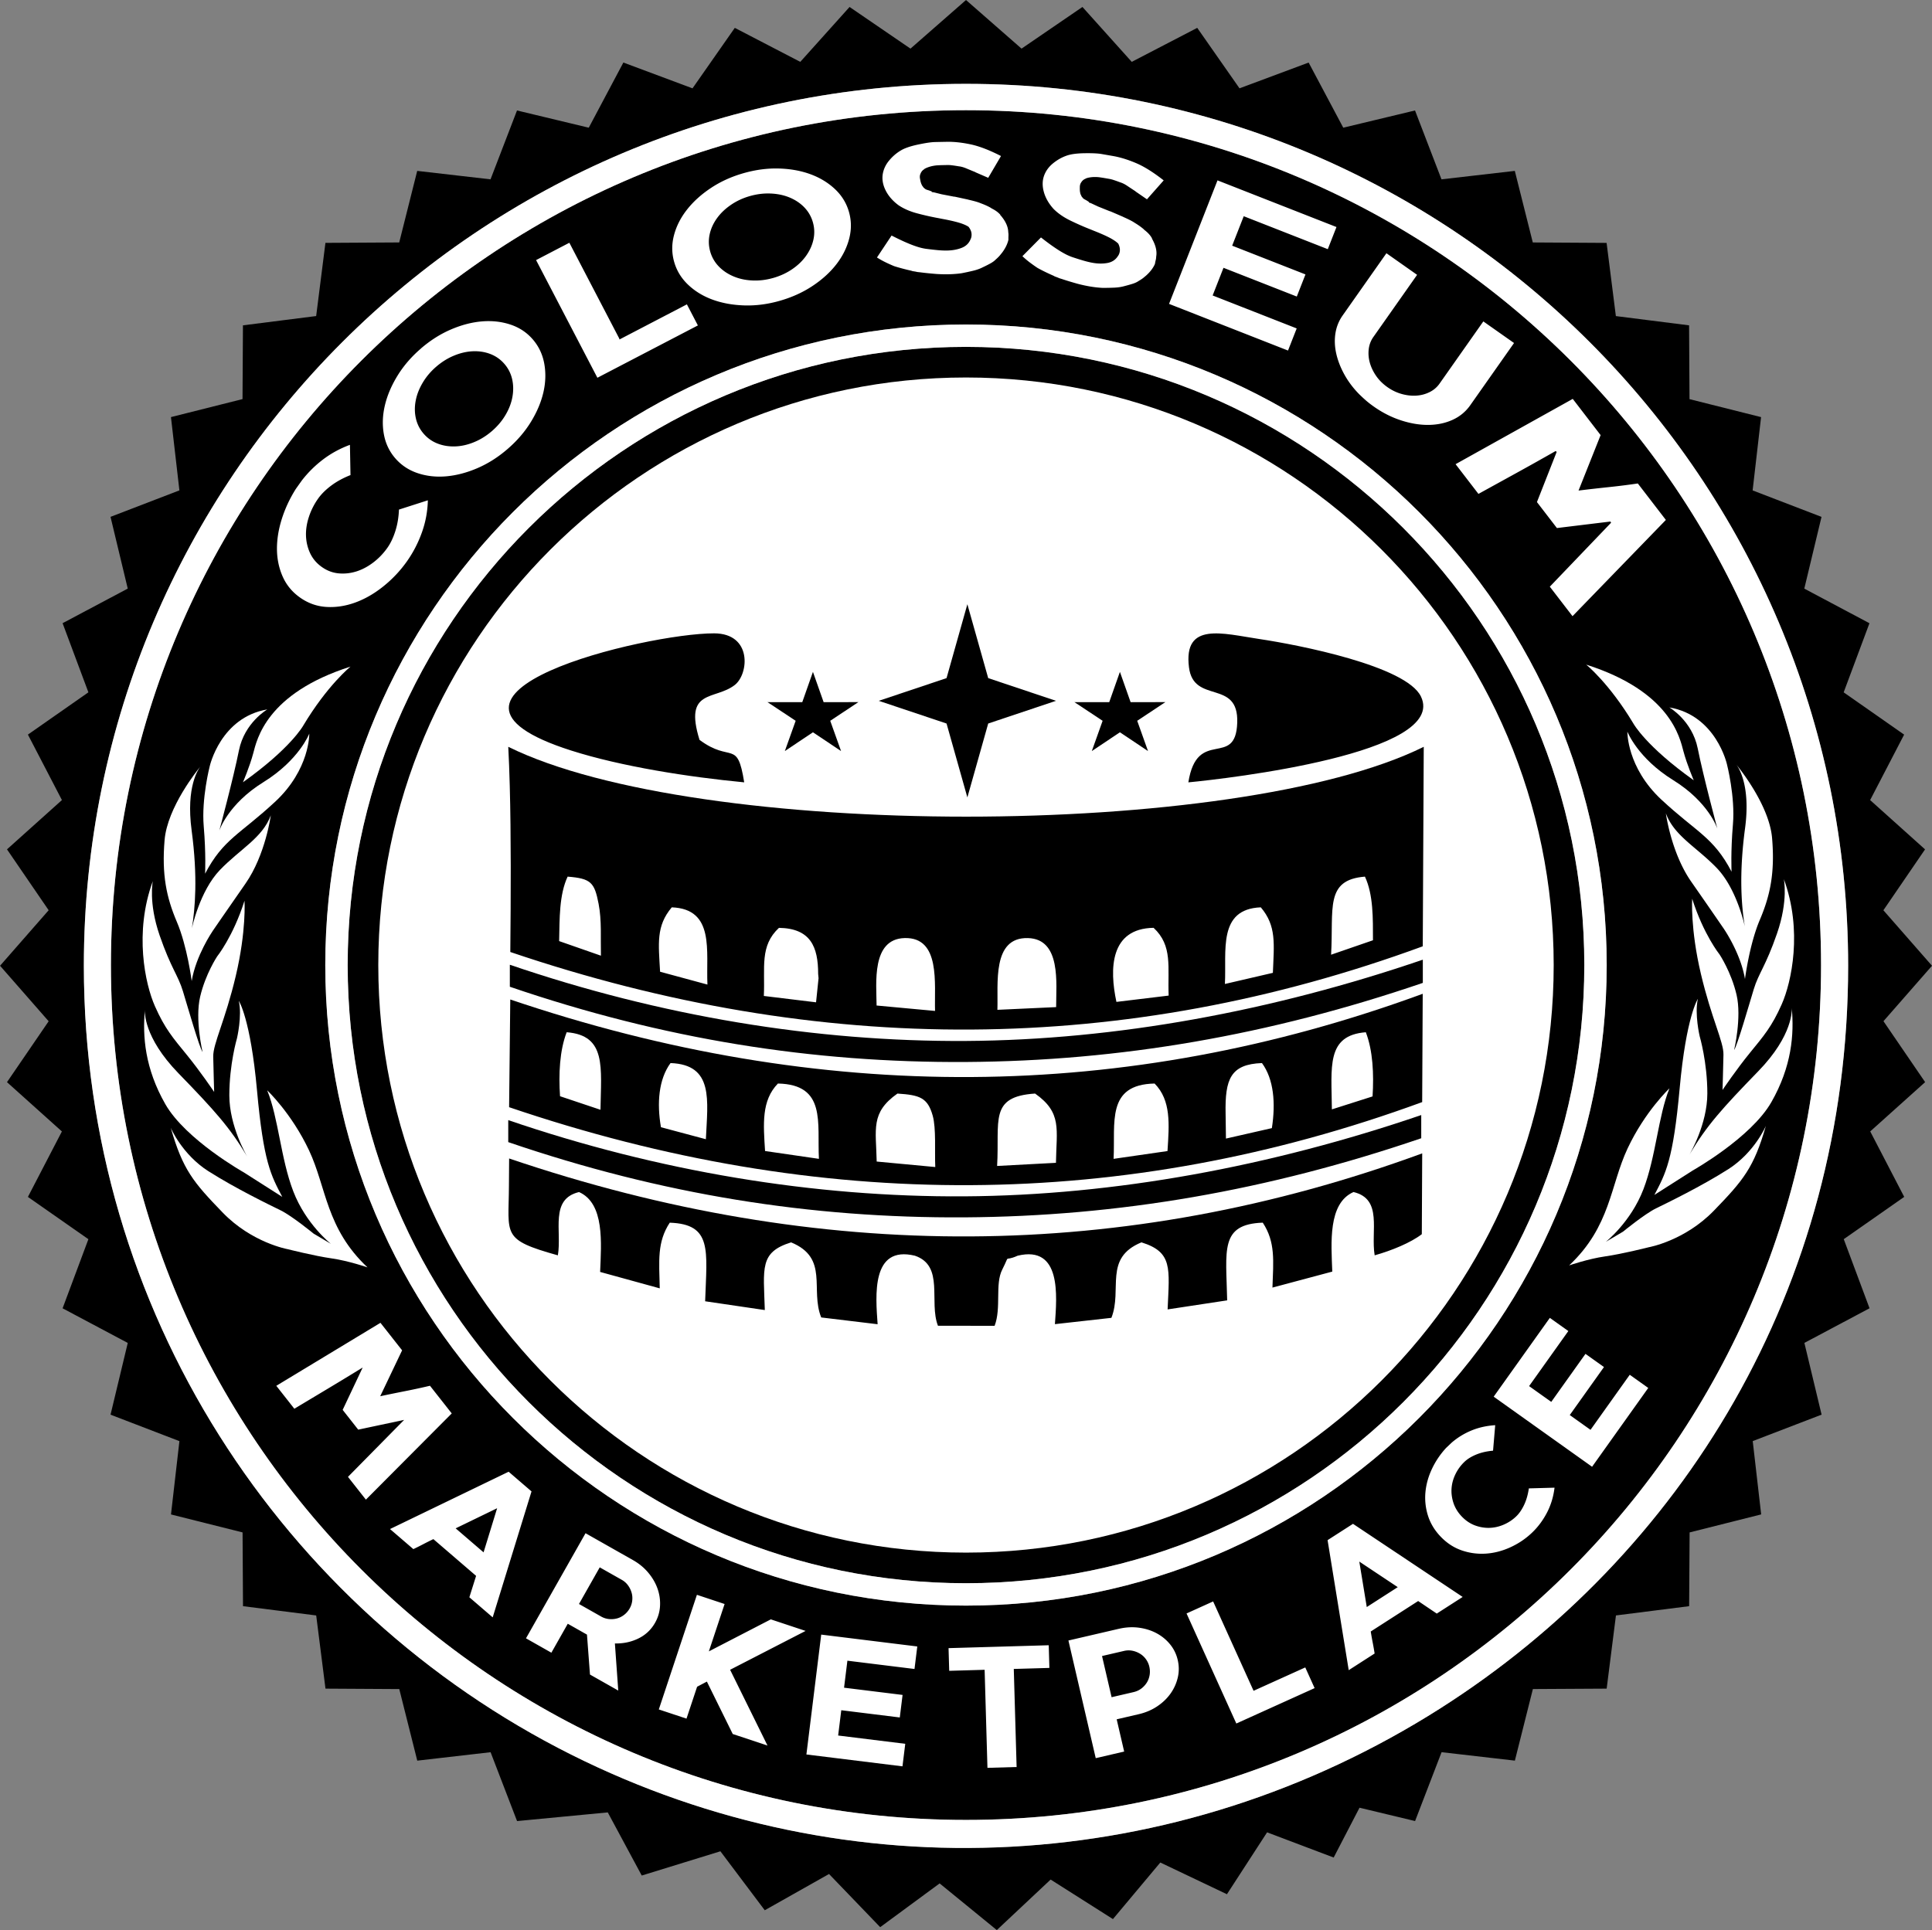 <svg xmlns="http://www.w3.org/2000/svg" xml:space="preserve" width="384.284" height="4in" style="shape-rendering:geometricPrecision;text-rendering:geometricPrecision;image-rendering:optimizeQuality;fill-rule:evenodd;clip-rule:evenodd" viewBox="0 0 1167.41 1166.55"><rect x="0" y="0" width="1167.41" height="1166.55" fill="#808080" stroke="none"/><defs><style>.fil4{fill:#000}.fil0{fill:#fff}.fil1,.fil2{fill:#000;fill-rule:nonzero}.fil2{fill:#fff}</style></defs><g id="Layer_x0020_1"><g id="_2867139656656"><circle cx="583.7" cy="583.27" r="364.92" class="fil0"/><path d="M583.7 209.65c103.17 0 196.58 41.82 264.19 109.43S957.32 480.1 957.32 583.27 915.5 779.85 847.89 847.46 686.87 956.89 583.7 956.89s-196.58-41.82-264.19-109.43-109.43-161.02-109.43-264.19 41.82-196.58 109.43-264.19S480.53 209.65 583.7 209.65m251.11 122.51C770.55 267.9 681.77 228.15 583.7 228.15c-98.06 0-186.84 39.75-251.11 104.01-64.26 64.26-104.01 153.04-104.01 251.11 0 98.06 39.75 186.84 104.01 251.11 64.26 64.26 153.04 104.01 251.11 104.01 98.06 0 186.84-39.75 251.11-104.01 64.26-64.26 104.01-153.04 104.01-251.11 0-98.06-39.75-186.84-104.01-251.11" class="fil1"/><path d="M583.7 66.6c142.67 0 271.83 57.83 365.34 151.33 93.5 93.5 151.33 222.67 151.33 365.34s-57.83 271.84-151.33 365.34-222.67 151.34-365.34 151.34-271.84-57.83-365.34-151.34c-93.5-93.5-151.33-222.67-151.33-365.34s57.83-271.84 151.33-365.34S441.03 66.6 583.7 66.6m273.76 242.91C787.4 239.45 690.62 196.12 583.7 196.12c-106.91 0-203.7 43.33-273.76 113.39-70.06 70.05-113.39 166.84-113.39 273.76 0 106.91 43.33 203.7 113.39 273.76S476.78 970.42 583.7 970.42c106.91 0 203.7-43.33 273.76-113.39s113.39-166.84 113.39-273.76c0-106.91-43.33-203.7-113.39-273.76" class="fil1"/><path d="M212.23 287.43c-4.47 1.73-8.37 3.84-11.7 6.31-3.33 2.48-5.98 5.08-7.92 7.82a40.7 40.7 0 0 0-5.5 10.83c-1.28 3.87-1.89 7.63-1.78 11.29s.92 7.13 2.42 10.4c1.52 3.28 3.81 6 6.91 8.21 3.09 2.2 6.41 3.47 9.97 3.81 3.55.33 7.07-.05 10.57-1.14 3.49-1.1 6.83-2.88 10.04-5.31s6-5.33 8.39-8.68c1.95-2.73 3.56-6.1 4.84-10.11 1.28-4 2.01-8.4 2.18-13.19l18.33-5.89c-.11 6.97-1.32 13.68-3.63 20.14s-5.39 12.38-9.22 17.76a74.7 74.7 0 0 1-14.38 15.18c-5.5 4.39-11.2 7.64-17.08 9.76-5.89 2.12-11.75 3-17.58 2.63s-11.21-2.3-16.14-5.81q-7.11-5.055-10.53-12.78c-2.28-5.15-3.45-10.7-3.5-16.64-.05-5.95.93-12.1 2.93-18.45q3-9.525 8.55-18.33l3.58-5.03c3.77-4.89 8.14-9.22 13.12-12.98 4.99-3.76 10.57-6.76 16.77-8.99l.35 19.19zm41.68-77.01c5.81-5.03 11.96-8.93 18.43-11.7 6.47-2.78 12.78-4.41 18.93-4.91s11.94.16 17.37 1.97q8.145 2.715 13.62 9.06c3.65 4.22 5.99 9.17 7.03 14.83 1.03 5.67.86 11.5-.52 17.52-1.39 6.01-3.92 12.02-7.6 18.02s-8.43 11.52-14.25 16.54c-5.73 4.95-11.83 8.82-18.3 11.6s-12.8 4.43-18.99 4.97c-6.19.53-12.01-.12-17.47-1.96-5.45-1.84-10.01-4.88-13.66-9.1q-5.475-6.33-6.99-14.79c-1.01-5.63-.8-11.48.62-17.52 1.42-6.05 3.98-12.07 7.66-18.07s8.39-11.48 14.12-16.43zm42.98 49.85c3.36-2.9 6.1-6.14 8.19-9.69 2.11-3.56 3.47-7.15 4.12-10.79s.61-7.16-.17-10.54c-.77-3.38-2.3-6.39-4.58-9.03s-5.04-4.59-8.27-5.84-6.7-1.79-10.36-1.65c-3.67.15-7.4.99-11.23 2.57-3.81 1.55-7.41 3.79-10.77 6.7-3.28 2.83-5.98 6.04-8.06 9.58-2.11 3.56-3.49 7.14-4.16 10.74-.68 3.61-.65 7.12.13 10.49.77 3.38 2.3 6.39 4.58 9.03s5.04 4.59 8.27 5.84c3.23 1.26 6.71 1.81 10.4 1.69 3.69-.11 7.44-.95 11.27-2.52 3.81-1.55 7.37-3.76 10.65-6.59zm77.74-55.75 40.61-21.16 7.04 13.51-61.49 32.03-37.45-71.89 20.88-10.88 30.41 58.38zm74.38-100.23c7.39-2.12 14.6-3.08 21.64-2.88s13.45 1.36 19.24 3.49 10.77 5.16 14.94 9.08c4.17 3.93 7.02 8.57 8.56 13.94q2.31 8.055.15 16.41c-1.44 5.58-4.05 10.8-7.83 15.68s-8.6 9.26-14.47 13.16c-5.86 3.9-12.49 6.91-19.88 9.03-7.28 2.09-14.44 3.03-21.48 2.83s-13.48-1.36-19.32-3.47q-8.76-3.18-15.03-9.12c-4.18-3.96-7.04-8.63-8.57-13.99-1.54-5.37-1.58-10.82-.13-16.36s4.09-10.75 7.93-15.64c3.83-4.89 8.68-9.28 14.55-13.18 5.86-3.9 12.44-6.89 19.72-8.98zm18.07 63.29c4.26-1.22 8.12-3.01 11.5-5.35 3.41-2.35 6.16-5.03 8.27-8.06 2.12-3.03 3.56-6.24 4.27-9.63.72-3.39.59-6.76-.37-10.12-.96-3.35-2.65-6.28-5.05-8.78-2.41-2.5-5.33-4.44-8.71-5.85-3.39-1.41-7.14-2.21-11.27-2.39-4.11-.19-8.32.33-12.59 1.55-4.16 1.19-7.96 2.97-11.34 5.31-3.41 2.35-6.16 5.01-8.29 8s-3.58 6.19-4.29 9.58c-.72 3.39-.59 6.76.37 10.12a20.7 20.7 0 0 0 5.05 8.77c2.4 2.5 5.33 4.46 8.73 5.9 3.4 1.45 7.15 2.26 11.29 2.45 4.11.19 8.27-.31 12.43-1.51zm137.82-37.76c3.1 3.58 4.69 7.08 4.77 10.49.12.7.16 1.43.13 2.21-.04.78-.05 1.59-.03 2.44-.59 2.65-1.89 5.31-3.89 7.99-.32.39-.76.95-1.35 1.66-.58.71-1.45 1.58-2.62 2.61-.85.87-2.02 1.71-3.52 2.52s-2.95 1.54-4.34 2.18c-1.71.89-3.73 1.61-6.04 2.16-2.32.55-4.61 1.05-6.87 1.48-1.18.18-2.48.32-3.89.43-1.4.11-2.76.18-4.05.2-2.6.05-5.14-.01-7.64-.19-1.52-.12-3.09-.27-4.72-.43s-3.2-.34-4.72-.54l-1.95-.21c-.54-.14-1.17-.27-1.88-.37-.7-.1-1.28-.22-1.71-.37h.16c-4.13-.92-7.67-1.88-10.61-2.82-1.97-.81-3.82-1.66-5.58-2.52-1.75-.87-3.5-1.86-5.26-2.99l9.29-13.96c3.06 1.56 5.72 2.85 7.96 3.85s4.18 1.79 5.81 2.38c1.64.59 3.03 1.02 4.17 1.31q1.71.435 3.18.63c2.61.33 4.94.6 7 .79s3.96.27 5.69.23c3.14-.07 5.97-.59 8.49-1.57s4.25-2.65 5.17-4.97c.21-.39.36-.82.46-1.29s.14-.97.13-1.52c-.02-.78-.19-1.55-.54-2.31-.34-.77-.73-1.42-1.18-1.95-1.54-.98-3.66-1.84-6.39-2.6-2.72-.74-5.82-1.43-9.3-2.06l-2.12-.42c-4.24-.76-8.59-1.74-13.05-2.93s-8.29-2.87-11.47-5.03c-3.52-2.64-6.13-5.65-7.82-9.03-1.69-3.36-2.3-6.68-1.83-9.95.48-3.09 1.77-5.93 3.88-8.49 2.11-2.57 4.51-4.65 7.18-6.24 2.35-1.44 5.85-2.66 10.48-3.65s8.14-1.51 10.52-1.56 4.71-.1 6.98-.14c4.44-.09 9.32.43 14.65 1.56s11.6 3.56 18.83 7.29l-8.15 13.89-8.19-3.55h.16c-2.18-.88-4.07-1.66-5.65-2.32s-3.03-1.06-4.33-1.19c-1.63-.28-2.99-.48-4.07-.61-.98-.14-1.93-.19-2.85-.17q-1.38.03-3 .06c-.76.02-1.68.05-2.76.11s-2.21.22-3.4.48q-1.125.255-2.34.69c-.81.29-1.53.63-2.17 1.03h.16c-1.18.65-1.97 1.63-2.37 2.96v-.12c-.31.86-.34 1.79-.1 2.79.13.77.27 1.45.45 2.03.17.58.38 1.06.6 1.44v.12l1 1.38.49.34c.11.07.17.15.17.23.44.3.85.51 1.23.61.38.11.79.24 1.23.38.55.22 1.04.4 1.47.55.44.15.87.29 1.31.44l-1.3-.09c.65.14 1.09.21 1.3.21l4.73 1.18 7.66 1.47-.17-.11c2.61.56 5.55 1.2 8.81 1.91h-.16c3.48.78 5.99 1.5 7.52 2.17q3.93 1.425 6.72 3.12l-.33-.11q3.93 1.89 5.94 4.41h-.16zm91.5 14.1c2.36 4.11 3.25 7.85 2.66 11.21q-.015 1.065-.3 2.19c-.19.75-.35 1.55-.5 2.39-1.09 2.48-2.88 4.85-5.36 7.09-.38.33-.93.78-1.64 1.37s-1.73 1.27-3.08 2.06c-1 .69-2.31 1.29-3.94 1.79s-3.19.94-4.68 1.31c-1.85.54-3.97.86-6.35.96s-4.72.14-7.03.13c-1.2-.05-2.5-.16-3.9-.32s-2.74-.36-4.02-.58c-2.56-.45-5.05-1-7.46-1.65-1.47-.41-2.98-.85-4.55-1.32q-2.355-.705-4.53-1.44l-1.88-.58c-.51-.24-1.1-.49-1.77-.72-.67-.24-1.21-.47-1.61-.69l.16.03c-3.88-1.7-7.17-3.31-9.87-4.81-1.78-1.17-3.43-2.37-4.99-3.54a55 55 0 0 1-4.59-3.95l11.8-11.92c2.71 2.12 5.06 3.89 7.07 5.3q3.015 2.115 5.25 3.45c1.49.89 2.77 1.58 3.84 2.09q1.605.75 3 1.23c2.49.83 4.73 1.53 6.72 2.11s3.83 1.02 5.54 1.32q4.635.81 8.64.09c2.67-.48 4.68-1.78 6.03-3.89.28-.35.51-.74.7-1.18s.33-.93.42-1.46c.13-.76.11-1.55-.08-2.38-.19-.82-.45-1.53-.78-2.14-1.32-1.25-3.24-2.51-5.77-3.78-2.53-1.25-5.44-2.52-8.73-3.8l-2-.82c-4.01-1.56-8.09-3.36-12.25-5.38-4.15-2.02-7.58-4.41-10.29-7.14-2.95-3.27-4.93-6.72-5.94-10.36-1.02-3.62-.98-7 .11-10.11 1.06-2.94 2.88-5.48 5.44-7.59 2.57-2.11 5.31-3.7 8.24-4.74 2.59-.97 6.25-1.49 10.99-1.57s8.28.08 10.63.49l6.88 1.2c4.37.76 9.06 2.21 14.08 4.34 5.01 2.13 10.7 5.72 17.08 10.76l-10.67 12.07-7.36-5.06.16.03c-1.97-1.29-3.67-2.41-5.1-3.37s-2.77-1.62-4.02-2c-1.55-.58-2.84-1.05-3.88-1.38q-1.395-.48-2.76-.72c-.91-.16-1.89-.33-2.96-.51-.75-.13-1.65-.27-2.73-.42-1.07-.15-2.22-.21-3.43-.18-.77.02-1.58.1-2.43.23s-1.62.33-2.33.6l.16.03c-1.28.41-2.25 1.22-2.9 2.45l.02-.11c-.47.79-.68 1.69-.64 2.72-.03.78-.01 1.47.05 2.07s.17 1.11.31 1.53l-.02.11.72 1.54.42.43c.09.1.13.18.12.26.37.38.74.66 1.09.84s.73.38 1.13.61c.49.32.94.6 1.34.82.4.23.8.45 1.2.68l-1.26-.34c.61.26 1.03.42 1.24.45l4.42 2.07 7.24 2.91-.14-.14c2.45 1.06 5.21 2.24 8.28 3.57l-.16-.03q4.905 2.145 6.96 3.57 3.585 2.16 6 4.35l-.3-.17c2.33 1.74 3.99 3.57 4.98 5.47l-.16-.03zm111.72-6.94-5.56 14.18-50.79-19.92-6.67 17 44.29 17.37-5.56 14.18-44.29-17.37-6.24 15.91 50.79 19.92-5.56 14.18-72.7-28.52 29.6-75.46 72.7 28.52zm88.09 56.68 19.25 13.55-26.7 37.95c-2.77 3.93-6.35 6.91-10.75 8.93s-9.28 3.07-14.62 3.15c-5.35.08-10.94-.82-16.76-2.7-5.83-1.87-11.4-4.68-16.71-8.42-1.86-1.31-3.49-2.57-4.88-3.79a97 97 0 0 1-4.08-3.79c-3.63-3.69-6.62-7.67-8.98-11.93-2.36-4.27-4.02-8.54-4.98-12.82s-1.12-8.42-.49-12.43 2.11-7.66 4.43-10.96l26.7-37.95L856.89 166l-26.7 37.95c-1.52 2.16-2.42 4.57-2.72 7.26-.3 2.68-.06 5.36.7 8.03.77 2.67 2.02 5.26 3.76 7.77s3.99 4.73 6.73 6.66c2.66 1.87 5.48 3.21 8.47 4.04s5.88 1.15 8.65.97 5.37-.86 7.79-2.05q3.63-1.785 5.91-5.01l26.7-37.95zm110.97 120.61-57.03 58.81-14.25-18.53 37.27-38.91-32.6 3.97-12.37-16.09 12.01-30.54c-7.55 4.3-15.39 8.7-23.53 13.18-8.14 4.49-15.96 8.79-23.45 12.91l-14.35-18.66 71.57-39.89 17.22 22.39-13.16 33.06c5.9-.72 11.84-1.39 17.81-2.02s11.81-1.37 17.52-2.21l17.32 22.52z" class="fil2"/><path id="_1" d="M212.23 287.43c-4.47 1.73-8.37 3.84-11.7 6.31-3.33 2.48-5.98 5.08-7.92 7.82a40.7 40.7 0 0 0-5.5 10.83c-1.28 3.87-1.89 7.63-1.78 11.29s.92 7.13 2.42 10.4c1.52 3.28 3.81 6 6.91 8.21 3.09 2.2 6.41 3.47 9.97 3.81 3.55.33 7.07-.05 10.57-1.14 3.49-1.1 6.83-2.88 10.04-5.31s6-5.33 8.39-8.68c1.95-2.73 3.56-6.1 4.84-10.11 1.28-4 2.01-8.4 2.18-13.19l18.33-5.89c-.11 6.97-1.32 13.68-3.63 20.14s-5.39 12.38-9.22 17.76a74.7 74.7 0 0 1-14.38 15.18c-5.5 4.39-11.2 7.64-17.08 9.76-5.89 2.12-11.75 3-17.58 2.63s-11.21-2.3-16.14-5.81q-7.11-5.055-10.53-12.78c-2.28-5.15-3.45-10.7-3.5-16.64-.05-5.95.93-12.1 2.93-18.45q3-9.525 8.55-18.33l3.58-5.03c3.77-4.89 8.14-9.22 13.12-12.98 4.99-3.76 10.57-6.76 16.77-8.99l.35 19.19zm41.68-77.01c5.81-5.03 11.96-8.93 18.43-11.7 6.47-2.78 12.78-4.41 18.93-4.91s11.94.16 17.37 1.97q8.145 2.715 13.62 9.06c3.65 4.22 5.99 9.17 7.03 14.83 1.03 5.67.86 11.5-.52 17.52-1.39 6.01-3.92 12.02-7.6 18.02s-8.43 11.52-14.25 16.54c-5.73 4.95-11.83 8.82-18.3 11.6s-12.8 4.43-18.99 4.97c-6.19.53-12.01-.12-17.47-1.96-5.45-1.84-10.01-4.88-13.66-9.1q-5.475-6.33-6.99-14.79c-1.01-5.63-.8-11.48.62-17.52 1.42-6.05 3.98-12.07 7.66-18.07s8.39-11.48 14.12-16.43zm42.98 49.85c3.36-2.9 6.1-6.14 8.19-9.69 2.11-3.56 3.47-7.15 4.12-10.79s.61-7.16-.17-10.54c-.77-3.38-2.3-6.39-4.58-9.03s-5.04-4.59-8.27-5.84-6.7-1.79-10.36-1.65c-3.67.15-7.4.99-11.23 2.57-3.81 1.55-7.41 3.79-10.77 6.7-3.28 2.83-5.98 6.04-8.06 9.58-2.11 3.56-3.49 7.14-4.16 10.74-.68 3.61-.65 7.12.13 10.49.77 3.38 2.3 6.39 4.58 9.03s5.04 4.59 8.27 5.84c3.23 1.26 6.71 1.81 10.4 1.69 3.69-.11 7.44-.95 11.27-2.52 3.81-1.55 7.37-3.76 10.65-6.59zm77.74-55.75 40.61-21.16 7.04 13.51-61.49 32.03-37.45-71.89 20.88-10.88 30.41 58.38zm74.38-100.23c7.39-2.12 14.6-3.08 21.64-2.88s13.45 1.36 19.24 3.49 10.77 5.16 14.94 9.08c4.17 3.93 7.02 8.57 8.56 13.94q2.31 8.055.15 16.41c-1.44 5.58-4.05 10.8-7.83 15.68s-8.6 9.26-14.47 13.16c-5.86 3.9-12.49 6.91-19.88 9.03-7.28 2.09-14.44 3.03-21.48 2.83s-13.48-1.36-19.32-3.47q-8.76-3.18-15.03-9.12c-4.18-3.96-7.04-8.63-8.57-13.99-1.54-5.37-1.58-10.82-.13-16.36s4.09-10.75 7.93-15.64c3.83-4.89 8.68-9.28 14.55-13.18 5.86-3.9 12.44-6.89 19.72-8.98zm18.07 63.29c4.26-1.22 8.12-3.01 11.5-5.35 3.41-2.35 6.16-5.03 8.27-8.06 2.12-3.03 3.56-6.24 4.27-9.63.72-3.39.59-6.76-.37-10.12-.96-3.35-2.65-6.28-5.05-8.78-2.41-2.5-5.33-4.44-8.71-5.85-3.39-1.41-7.14-2.21-11.27-2.39-4.11-.19-8.32.33-12.59 1.55-4.16 1.19-7.96 2.97-11.34 5.31-3.41 2.35-6.16 5.01-8.29 8s-3.58 6.19-4.29 9.58c-.72 3.39-.59 6.76.37 10.12a20.7 20.7 0 0 0 5.05 8.77c2.4 2.5 5.33 4.46 8.73 5.9 3.4 1.45 7.15 2.26 11.29 2.45 4.11.19 8.27-.31 12.43-1.51zm137.82-37.76c3.1 3.58 4.69 7.08 4.77 10.49.12.7.16 1.43.13 2.21-.04.78-.05 1.59-.03 2.44-.59 2.65-1.89 5.31-3.89 7.99-.32.39-.76.95-1.35 1.66-.58.71-1.45 1.58-2.62 2.61-.85.87-2.02 1.71-3.52 2.52s-2.95 1.54-4.34 2.18c-1.71.89-3.73 1.61-6.04 2.16-2.32.55-4.61 1.05-6.87 1.48-1.18.18-2.48.32-3.89.43-1.4.11-2.76.18-4.05.2-2.6.05-5.14-.01-7.64-.19-1.52-.12-3.09-.27-4.72-.43s-3.2-.34-4.72-.54l-1.95-.21c-.54-.14-1.17-.27-1.88-.37-.7-.1-1.28-.22-1.71-.37h.16c-4.13-.92-7.67-1.88-10.61-2.82-1.97-.81-3.82-1.66-5.58-2.52-1.75-.87-3.5-1.86-5.26-2.99l9.29-13.96c3.06 1.56 5.72 2.85 7.96 3.85s4.18 1.79 5.81 2.38c1.64.59 3.03 1.02 4.17 1.31q1.71.435 3.18.63c2.61.33 4.94.6 7 .79s3.96.27 5.69.23c3.14-.07 5.97-.59 8.49-1.57s4.25-2.65 5.17-4.97c.21-.39.36-.82.46-1.29s.14-.97.13-1.52c-.02-.78-.19-1.55-.54-2.31-.34-.77-.73-1.42-1.18-1.95-1.54-.98-3.66-1.84-6.39-2.6-2.72-.74-5.82-1.43-9.3-2.06l-2.12-.42c-4.24-.76-8.59-1.74-13.05-2.93s-8.29-2.87-11.47-5.03c-3.52-2.64-6.13-5.65-7.82-9.03-1.69-3.36-2.3-6.68-1.83-9.95.48-3.09 1.77-5.93 3.88-8.49 2.11-2.57 4.51-4.65 7.18-6.24 2.35-1.44 5.85-2.66 10.48-3.65s8.14-1.51 10.52-1.56 4.71-.1 6.98-.14c4.44-.09 9.32.43 14.65 1.56s11.6 3.56 18.83 7.29l-8.15 13.89-8.19-3.55h.16c-2.18-.88-4.07-1.66-5.65-2.32s-3.03-1.06-4.33-1.19c-1.63-.28-2.99-.48-4.07-.61-.98-.14-1.93-.19-2.85-.17q-1.38.03-3 .06c-.76.02-1.68.05-2.76.11s-2.21.22-3.4.48q-1.125.255-2.34.69c-.81.29-1.53.63-2.17 1.03h.16c-1.18.65-1.97 1.63-2.37 2.96v-.12c-.31.86-.34 1.79-.1 2.79.13.77.27 1.45.45 2.03.17.58.38 1.06.6 1.44v.12l1 1.38.49.34c.11.07.17.15.17.23.44.3.85.51 1.23.61.38.11.79.24 1.23.38.55.22 1.04.4 1.47.55.44.15.87.29 1.31.44l-1.3-.09c.65.14 1.09.21 1.3.21l4.73 1.18 7.66 1.47-.17-.11c2.61.56 5.55 1.2 8.81 1.91h-.16c3.48.78 5.99 1.5 7.52 2.17q3.93 1.425 6.72 3.12l-.33-.11q3.93 1.89 5.94 4.41h-.16zm91.5 14.1c2.36 4.11 3.25 7.85 2.66 11.21q-.015 1.065-.3 2.19c-.19.75-.35 1.55-.5 2.39-1.09 2.48-2.88 4.85-5.36 7.09-.38.33-.93.78-1.64 1.37s-1.73 1.27-3.08 2.06c-1 .69-2.31 1.29-3.94 1.79s-3.19.94-4.68 1.31c-1.85.54-3.97.86-6.35.96s-4.72.14-7.03.13c-1.2-.05-2.5-.16-3.9-.32s-2.74-.36-4.02-.58c-2.56-.45-5.05-1-7.46-1.65-1.47-.41-2.98-.85-4.55-1.32q-2.355-.705-4.53-1.44l-1.88-.58c-.51-.24-1.1-.49-1.77-.72-.67-.24-1.21-.47-1.61-.69l.16.03c-3.88-1.7-7.17-3.31-9.87-4.81-1.78-1.17-3.43-2.37-4.99-3.54a55 55 0 0 1-4.59-3.95l11.8-11.92c2.71 2.12 5.06 3.89 7.07 5.3q3.015 2.115 5.25 3.45c1.49.89 2.77 1.58 3.84 2.09q1.605.75 3 1.23c2.49.83 4.73 1.53 6.72 2.11s3.83 1.02 5.54 1.32q4.635.81 8.64.09c2.67-.48 4.68-1.78 6.03-3.89.28-.35.51-.74.7-1.18s.33-.93.42-1.46c.13-.76.11-1.55-.08-2.38-.19-.82-.45-1.53-.78-2.14-1.32-1.25-3.24-2.51-5.77-3.78-2.53-1.25-5.44-2.52-8.73-3.8l-2-.82c-4.01-1.56-8.09-3.36-12.25-5.38-4.15-2.02-7.58-4.41-10.29-7.14-2.95-3.27-4.93-6.72-5.94-10.36-1.02-3.62-.98-7 .11-10.11 1.06-2.94 2.88-5.48 5.44-7.59 2.57-2.11 5.31-3.7 8.24-4.74 2.59-.97 6.25-1.49 10.99-1.57s8.28.08 10.63.49l6.88 1.2c4.37.76 9.06 2.21 14.08 4.34 5.01 2.13 10.7 5.72 17.08 10.76l-10.67 12.07-7.36-5.06.16.03c-1.97-1.29-3.67-2.41-5.1-3.37s-2.77-1.62-4.02-2c-1.55-.58-2.84-1.05-3.88-1.38q-1.395-.48-2.76-.72c-.91-.16-1.89-.33-2.96-.51-.75-.13-1.65-.27-2.73-.42-1.07-.15-2.22-.21-3.43-.18-.77.02-1.58.1-2.43.23s-1.62.33-2.33.6l.16.03c-1.28.41-2.25 1.22-2.9 2.45l.02-.11c-.47.79-.68 1.69-.64 2.72-.03.78-.01 1.47.05 2.07s.17 1.11.31 1.53l-.02.11.72 1.54.42.43c.09.1.13.18.12.26.37.38.74.66 1.09.84s.73.38 1.13.61c.49.32.94.6 1.34.82.4.23.8.45 1.2.68l-1.26-.34c.61.26 1.03.42 1.24.45l4.42 2.07 7.24 2.91-.14-.14c2.45 1.06 5.21 2.24 8.28 3.57l-.16-.03q4.905 2.145 6.96 3.57 3.585 2.16 6 4.35l-.3-.17c2.33 1.74 3.99 3.57 4.98 5.47l-.16-.03zm111.72-6.94-5.56 14.18-50.79-19.92-6.67 17 44.29 17.37-5.56 14.18-44.29-17.37-6.24 15.91 50.79 19.92-5.56 14.18-72.7-28.52 29.6-75.46 72.7 28.52zm88.09 56.68 19.25 13.55-26.7 37.95c-2.77 3.93-6.35 6.91-10.75 8.93s-9.28 3.07-14.62 3.15c-5.35.08-10.94-.82-16.76-2.7-5.83-1.87-11.4-4.68-16.71-8.42-1.86-1.31-3.49-2.57-4.88-3.79a97 97 0 0 1-4.08-3.79c-3.63-3.69-6.62-7.67-8.98-11.93-2.36-4.27-4.02-8.54-4.98-12.82s-1.12-8.42-.49-12.43 2.11-7.66 4.43-10.96l26.7-37.95L856.89 166l-26.7 37.95c-1.52 2.16-2.42 4.57-2.72 7.26-.3 2.68-.06 5.36.7 8.03.77 2.67 2.02 5.26 3.76 7.77s3.99 4.73 6.73 6.66c2.66 1.87 5.48 3.21 8.47 4.04s5.88 1.15 8.65.97 5.37-.86 7.79-2.05q3.63-1.785 5.91-5.01l26.7-37.95zm110.97 120.61-57.03 58.81-14.25-18.53 37.27-38.91-32.6 3.97-12.37-16.09 12.01-30.54c-7.55 4.3-15.39 8.7-23.53 13.18-8.14 4.49-15.96 8.79-23.45 12.91l-14.35-18.66 71.57-39.89 17.22 22.39-13.16 33.06c5.9-.72 11.84-1.39 17.81-2.02s11.81-1.37 17.52-2.21l17.32 22.52z" style="stroke:#000;stroke-width:.87;stroke-miterlimit:2.613;fill:none;fill-rule:nonzero"/><path d="m272.97 854.25-51.88 52.12-10.83-13.76 33.94-34.44-27.75 5.9-9.4-11.95 12.1-25.61c-6.64 4.09-13.54 8.28-20.69 12.57s-14.02 8.4-20.61 12.35l-10.9-13.86 62.94-38.07 13.08 16.63-13.23 27.74c5.03-1.07 10.08-2.1 15.15-3.1s10.05-2.08 14.92-3.23l13.16 16.73zm34.37 35.25 13.83 11.9-23.46 76.12-14.1-12.14 4.07-12.94-25.81-22.21c-2 .95-4.01 1.96-6.05 3.02-2.03 1.06-4.05 2.07-6.05 3.02l-14.1-12.13zm-32.01 34.22 16.87 14.51 8.19-26.67zm120.49 57.08c-2.37 4.19-5.72 7.35-10.05 9.47s-9.06 3.13-14.22 3.02l2.04 28.48-17.09-9.68-1.82-24.14-11.6-6.57-9.91 17.5-15.34-8.69 35.98-63.52 28.67 16.24c3.67 2.08 6.76 4.63 9.29 7.67 2.52 3.03 4.38 6.25 5.57 9.66 1.19 3.4 1.68 6.89 1.48 10.47-.21 3.58-1.21 6.94-3 10.1zm-32.59-3.78c1.46.83 3.04 1.34 4.71 1.52 1.65.17 3.28.05 4.87-.37s3.04-1.17 4.38-2.21c1.34-1.05 2.44-2.33 3.3-3.85.83-1.46 1.34-3.02 1.53-4.67.19-1.66.08-3.27-.38-4.85-.45-1.58-1.18-3.06-2.16-4.41-1-1.37-2.24-2.47-3.7-3.3l-13.39-7.58-12.54 22.14 13.39 7.58zm123.54 8.7-45.6 23.48 22.59 45.8-21-6.98-15.62-31.68-5.91 3.11-6.41 19.28-16.73-5.56 23.02-69.28 16.73 5.56-9.51 28.63 37.44-19.35 21 6.98zm67.5 9.38-1.68 13.62-40.55-5.01-2.02 16.32 35.36 4.37-1.68 13.62-35.36-4.37-1.89 15.28 40.55 5.01-1.68 13.62-58.05-7.17 8.95-72.45 58.05 7.17zm79.82 12.98-21.51.62 1.71 59.26-17.62.51-1.71-59.26-21.4.62-.4-13.71 60.54-1.75zm41.97-23.64c4.19-.97 8.23-1.19 12.14-.67 3.91.53 7.46 1.64 10.64 3.34s5.91 3.93 8.17 6.7c2.27 2.77 3.81 5.93 4.63 9.46.84 3.61.85 7.15.03 10.64s-2.27 6.71-4.37 9.67-4.79 5.54-8.07 7.73-7.01 3.78-11.2 4.75l-13.27 3.08 4.52 19.49-17.18 3.99-16.5-71.11 30.44-7.07zm8.88 38.26c1.74-.4 3.28-1.1 4.63-2.1s2.46-2.2 3.35-3.59 1.46-2.94 1.74-4.61c.28-1.68.21-3.38-.18-5.08a12.4 12.4 0 0 0-2.04-4.49c-.98-1.37-2.17-2.47-3.58-3.33a14 14 0 0 0-4.6-1.8c-1.66-.33-3.36-.3-5.09.11l-13.27 3.08 5.78 24.89 13.27-3.08zm72.52-.79 31.25-14.13 5.65 12.5-47.31 21.4-30.08-66.52 16.07-7.27 24.43 54.02zm44.74-91.06 15.35-9.86 66.27 44.19-15.65 10.06-11.24-7.59-28.65 18.41c.34 2.18.73 4.4 1.17 6.65q.66 3.375 1.17 6.66l-15.65 10.06-12.77-78.57zm23.67 40.44 18.72-12.03-23.23-15.45zm76.32-94.51c-3.81.34-7.19 1.11-10.13 2.32-2.94 1.2-5.32 2.67-7.14 4.4a25.8 25.8 0 0 0-5.41 7.37c-1.37 2.79-2.18 5.65-2.4 8.6s.16 5.91 1.13 8.87c.98 2.97 2.63 5.69 4.98 8.17 2.36 2.48 4.97 4.26 7.86 5.37 2.88 1.09 5.81 1.61 8.76 1.55 2.96-.06 5.84-.7 8.67-1.9s5.37-2.85 7.6-4.98c1.82-1.73 3.43-4.05 4.81-6.95s2.34-6.24 2.89-10.03l15.52-.43q-1.005 8.31-4.65 15.24c-2.43 4.62-5.44 8.63-9.03 12.04-3.82 3.63-8.17 6.55-13.05 8.77q-7.32 3.33-14.82 3.81c-5 .32-9.88-.34-14.63-1.99q-7.125-2.475-12.75-8.4c-3.61-3.8-6.13-8.02-7.58-12.67-1.44-4.64-1.94-9.35-1.49-14.11s1.76-9.45 3.93-14.05c2.17-4.61 5.01-8.82 8.53-12.65l3.35-3.18c3.5-3.03 7.44-5.47 11.84-7.31s9.23-2.93 14.5-3.27l-1.3 15.41zm34.3-80.27 11.18 7.96-23.71 33.28 13.39 9.54 20.67-29.02 11.18 7.96-20.67 29.02 12.54 8.93 23.71-33.28 11.18 7.96-33.94 47.64-59.46-42.36 33.94-47.64z" class="fil2"/><path d="M1044.17 706.74c-16.12 10.26-36.63 20.22-43.53 23.59-6.88 3.38-19.92 14.07-19.92 14.07l-10.41 6.15s15.09-11.88 22.71-31.73c7.62-19.86 8.94-44.33 15.75-61.03 0 0-14.73 13.85-25.28 36.28-10.55 22.42-10.22 47.15-35.33 70.73 0 0 11.46-3.98 21.78-5.45 10.33-1.47 26.46-5.56 26.46-5.56s21.55-3.82 39.27-22.13c17.74-18.32 24.12-25.93 31.37-51.21 0 0-6.74 16.03-22.86 26.3z" class="fil0"/><path d="m1020.88 697.77-.01.01s0-.01.01-.01m1.9 9.69s35.25-19.79 47.56-41.33c12.3-21.52 13.84-41.01 12.32-56.97.08.96 1.06 16.36-20.23 38.29-21.97 22.63-31.13 32.82-41.54 50.32.32-.55 10.77-18.31 10.77-36.92 0-18.9-4.62-34.51-4.62-34.51s-3.2-13.52-1.1-22.63c0 0-7.05 10.55-11 54.08-3.95 43.51-8.45 51.42-15.28 64.41l23.12-14.73z" class="fil0"/><path d="M1041.4 637.42c-.15 7.59-.54 20.76-.56 21.34.37-.55 8.38-12.42 16.53-22.41 8.35-10.22 13.3-15.93 19.23-29.35 5.95-13.4 12.71-44.61 1.29-75.69 0 0 2.78 12.9-4.1 32.82-6.89 19.94-11.14 24.04-14.07 33.71-2.94 9.67-9.97 34.14-11.88 36.79 0 0 4.69-19.64 1.47-33.41s-10.25-24.33-10.25-24.33-9.68-12.02-16.56-33.71c0 0-1.18 18.17 5.27 45.43s13.8 41.03 13.63 48.81" class="fil0"/><path d="M1041.87 561.73s9.99 14.59 12.53 30c0 0 2.67-21 8.98-35.79 6.3-14.81 9.16-28.5 7.4-49.4-1.69-19.96-20.04-42.53-21.65-44.48 1.04 1.3 8.87 12.06 5.31 38.62-3.81 28.44-2.06 47.49-.15 59.2 0 0-4.69-22.56-16.99-35.32-12.32-12.75-25.65-19.33-30.7-32.97 0 0 3.18 23.85 15.27 41.21a4733 4733 0 0 1 20.01 28.91z" class="fil0"/><path d="M1004.02 483.4c21.1 19.63 31.35 22.53 42.27 43.43h.01s-.59-11.92.83-28.63c1.43-16.71-3.62-36.28-3.62-36.28s-6.52-29.53-34.81-34.36c0 0 13.77 7.92 17.15 24.76 3.36 16.87 11.87 48.51 11.87 48.51s-5.13-15.97-26.67-29.31c-21.55-13.34-27.7-29.31-27.7-29.31s-.45 21.55 20.66 41.19z" class="fil0"/><path d="M987.03 437.38s7.47 13.63 36.42 34.22c0 0-4.03-9.31-6.23-17.52s-7.78-36.12-58.77-52.39c0 0 13.93 11.22 28.58 35.69M126.06 707.94c16.12 10.26 36.64 20.22 43.53 23.59 6.88 3.38 19.92 14.07 19.92 14.07l10.41 6.15s-15.09-11.88-22.71-31.73c-7.62-19.86-8.94-44.33-15.76-61.03 0 0 14.73 13.85 25.28 36.28 10.55 22.42 10.22 47.15 35.33 70.73 0 0-11.46-3.98-21.78-5.45-10.33-1.47-26.46-5.56-26.46-5.56s-21.55-3.82-39.27-22.13c-17.73-18.32-24.12-25.93-31.37-51.21 0 0 6.74 16.04 22.86 26.3z" class="fil0"/><path d="m149.35 698.97.01.01s0-.01-.01-.01m-1.9 9.69s-35.25-19.79-47.56-41.33c-12.3-21.53-13.85-41.01-12.32-56.97-.08.96-1.06 16.36 20.23 38.29 21.98 22.63 31.13 32.82 41.54 50.32-.32-.55-10.77-18.31-10.77-36.92 0-18.9 4.62-34.51 4.62-34.51s3.2-13.52 1.1-22.63c0 0 7.05 10.55 11 54.08 3.95 43.51 8.45 51.42 15.28 64.41l-23.12-14.73z" class="fil0"/><path d="M128.84 638.62c.15 7.59.54 20.76.56 21.34-.37-.55-8.38-12.42-16.53-22.41-8.35-10.22-13.3-15.93-19.23-29.35-5.95-13.4-12.71-44.61-1.29-75.69 0 0-2.77 12.9 4.1 32.83 6.89 19.93 11.14 24.04 14.07 33.71 2.94 9.67 9.97 34.14 11.88 36.79 0 0-4.69-19.64-1.47-33.41s10.25-24.33 10.25-24.33 9.68-12.02 16.56-33.71c0 0 1.18 18.17-5.27 45.43s-13.8 41.03-13.63 48.81z" class="fil0"/><path d="M128.36 562.93s-9.99 14.59-12.53 30c0 0-2.67-21-8.98-35.79-6.3-14.81-9.16-28.5-7.4-49.4 1.69-19.96 20.04-42.53 21.65-44.48-1.04 1.3-8.87 12.06-5.31 38.62 3.81 28.44 2.06 47.49.15 59.2 0 0 4.69-22.56 16.99-35.32 12.31-12.75 25.65-19.33 30.7-32.97 0 0-3.18 23.85-15.27 41.21-12.1 17.36-20.01 28.91-20.01 28.91z" class="fil0"/><path d="M166.21 484.6c-21.1 19.63-31.35 22.53-42.27 43.43h-.01s.59-11.92-.83-28.63c-1.43-16.71 3.62-36.28 3.62-36.28s6.52-29.53 34.81-34.36c0 0-13.77 7.92-17.15 24.76-3.36 16.87-11.87 48.51-11.87 48.51s5.13-15.97 26.67-29.31c21.55-13.34 27.7-29.31 27.7-29.31s.45 21.55-20.66 41.19z" class="fil0"/><path d="M183.21 438.58s-7.47 13.63-36.42 34.22c0 0 4.03-9.31 6.23-17.52s7.78-36.12 58.77-52.39c0 0-13.93 11.22-28.58 35.69" class="fil0"/><path d="M859.36 697.09c-179.86 65.9-363.76 66.92-551.72 3.08-.05 5.71-.09 11.25-.12 16.59-.14 29.88-4.76 32.35 29.57 41.96 2.5-14.76-5.04-34 12.79-38.25 15.53 6.89 13.45 30.84 12.74 48.28l36.03 9.92c-.37-16.63-1.69-27.9 6.05-39.69 25.79.91 22.42 16.55 21.38 47.5l36.06 5.31c-.78-25.5-3.28-34.96 15.88-40.91 23.07 9.49 11.38 28.52 18.2 45.38l34.08 4.1c-1.2-17.17-4.02-47.82 22.52-41.42 17.96 6.11 8.33 27.85 13.93 42.33l34.24.05c4.16-10.84.11-25.15 4.61-33.98 5.26-10.32.2-4.31 9.32-8.4 26.54-6.4 23.72 24.25 22.51 41.37l34.13-3.81c6.78-17.13-4.89-36.14 18.16-45.63 18.98 5.9 16.88 15.57 15.81 40.53l35.99-5.47c-.61-30.25-4.61-46.04 21.51-46.96 7.74 11.79 6.41 23.06 5.85 39.24l36.15-9.66c-.63-17.24-2.7-41.2 12.82-48.09 17.84 4.24 10.3 23.48 12.8 38.25 10.34-2.89 21.87-7.67 28.48-12.77l.24-48.86z" class="fil4"/><path d="M529.74 702.03c-.39-19.6-3.85-29.53 12.53-41.08 13.46.87 18.25 2.45 21.31 13.32 2.17 7.7 1.13 21.76 1.56 31.08l-35.41-3.32zm-59.69-47.15c29.37.59 23.67 23.76 24.78 45.52l-32.54-4.73c-1.04-16.34-2.27-30.49 7.77-40.79zm-64.88-12.37c26.26.96 22.43 22.48 21.35 46.03l-27.14-7.26c-2.54-14.52-1.38-29 5.79-38.77m-97.54 26.67C495.59 733.03 679.5 732 859.35 666.1l.33-65.46c-179.74 65.94-363.52 67.08-551.35 3.44-.22 22.62-.52 44.9-.7 65.1m294.88 35.52c1.57-27.33-5.01-41.94 22.94-43.76 16.39 11.56 12.93 21.46 12.61 41.86l-35.56 1.9zm70.38-4.29c1.11-21.78-4.59-44.93 24.78-45.53 10.05 10.23 8.83 24.53 7.79 40.81l-32.57 4.71zm67.68-27.31c-.42-20.84 2.94-29.9 21.97-30.59 7.17 9.77 8.33 24.25 5.99 39.32l-27.75 6.32zm64.22-2.6c-.21-25.61-3.58-44.75 20.51-46.62 4.28 11.11 4.91 25.29 4.07 38.79zm-462.38-46.62c24.14 1.87 20.8 21.23 20.43 46.86l-24.44-8.19c-.9-13.38-.26-27.56 4.01-38.67" class="fil4"/><path d="M470.69 560.79c19.11.32 23.68 11.43 23.68 27.89l.24 2.54-1.51 14.57-31.55-3.84c.79-17.39-2.61-30.2 9.14-41.17zm-162.34 14.59c187.83 63.64 371.61 62.5 551.35-3.44l.6-120.58c-113.59 56.29-439.26 56.29-553.18 0 .38 7.33.68 15.21.9 23.5.81 30.11.67 65.72.33 100.51zm495.96 1.64c1.6-27.88-3.93-45.25 20.45-47.19 5.13 10.99 4.84 25.34 4.85 38.46l-25.31 8.73zM361.7 546.24c1.96 10.12 1.15 20.46 1.41 31.37l-25.25-8.82c.29-13.62 0-27.97 5.13-38.96 14.13 1.12 16.22 3.51 18.71 16.41m240.98 64.08c.56-15.69-3.4-43.93 18.45-43.35 20.22.54 17.01 27.4 17.04 41.72l-35.48 1.64zm-73-2.59c-.07-13.38-3.27-40.22 16.94-40.77 21.86-.59 17.89 27.67 18.38 44.04zm144.92-2.19c-4.27-19.95-3.91-44.33 22.46-44.77 11.7 10.88 8.41 23.83 9.1 40.96zm65.55-10.83c1.06-19.91-4.48-45.3 21.7-46.32 9.53 11.28 7.99 21.9 7.29 39.59zm-334.22-46.32c26.15 1.02 20.62 26.43 21.54 46.68l-28.61-7.76c-.95-17.08-2.5-27.61 7.07-38.93z" class="fil4"/><path d="M747.6 436.72c-.91 28.1-24.21 2.57-29.54 36.13 23.82-2.27 157.13-17.6 140.53-51.9-8.94-18.48-73.99-31.21-97.51-34.71-22.23-3.31-46.12-10.66-42.64 17.09 2.82 22.52 30.02 6.85 29.16 33.4zM422.69 447.19c-9.65-31.13 9.27-23.8 21.32-33.21 8.51-6.65 10.59-31.17-12.56-31.19-41.12-.03-193.92 36.52-86.28 70.84 30.3 9.66 70.96 16.01 104.51 19.21-4.2-26.44-7.85-11.43-26.98-25.66z" class="fil4"/><path d="M308.07 583.09c90.84 31.05 184.92 46.62 275.65 46.06 90.71-.56 185.07-18.05 276.02-49.12v14.02c-92.75 31.68-183.04 47.23-275.96 47.81-92.91.57-182.98-13.77-275.71-45.47V583.1zM307.11 677c90.84 31.05 184.93 46.62 275.65 46.06 90.71-.56 185.07-18.06 276.02-49.13v14.02c-92.75 31.68-183.04 47.23-275.96 47.81-92.91.57-182.98-13.77-275.71-45.47z" class="fil1"/><path d="m584.53 365.2 12.59 44.65 40.96 13.72-40.96 13.72-12.59 44.66-12.58-44.66-40.96-13.72 40.96-13.72zM659.73 453.94l16.98-11.35 16.98 11.35-6.53-18.3 17.02-11.29-21.01.04-6.46-18.32-6.46 18.32-21.02-.03 17.03 11.28zM474.24 453.94l16.98-11.35 16.99 11.35-6.54-18.3 17.03-11.29-21.02.04-6.46-18.32-6.45 18.32-21.02-.03 17.03 11.28z" class="fil4"/><path d="m1138.04 617.25 29.37-33.55-29.37-33.54 25.17-36.8-33.18-29.79 20.54-39.57-36.53-25.55 15.58-41.77-39.37-20.92 10.4-43.36-41.62-16 5.1-44.3-43.24-10.86-.26-44.6-44.24-5.6-5.6-44.23-44.6-.27-10.86-43.25-44.31 5.1-15.99-41.62-43.36 10.41-20.92-39.37-41.77 15.58-25.55-36.55-39.57 20.55-29.79-33.18-36.8 25.18L583.71.01l-33.55 29.38-36.81-25.18-29.78 33.18L444 16.84l-25.55 36.55-41.78-15.59-20.91 39.38-43.36-10.41-16 41.62-44.3-5.1-10.87 43.24-44.59.26-5.6 44.23-44.24 5.61-.26 44.58-43.24 10.88 5.1 44.29-41.62 16 10.41 43.36-39.37 20.91 15.59 41.78-36.55 25.55 20.55 39.57-33.19 29.79 25.18 36.8L.03 583.69l29.37 33.55-25.18 36.81 33.18 29.79-20.54 39.57 36.55 25.55-15.59 41.77 39.38 20.93-10.41 43.36 41.62 15.99-5.09 44.31 43.25 10.86.26 44.58 44.23 5.61 5.61 44.23 44.59.26 10.87 43.26 44.3-5.1 16 41.62 54.81-5.24 20.53 38.16 47.53-14.66 26.8 35.64 38.84-21.91 30.91 32.13 35.92-26.44 34.55 28.2 32.52-30.53 37.65 23.89 28.62-34.19 40.26 19.17 24.27-37.41 40.23 15.23 15.62-30.11 33.57 8.06 16.01-41.62 44.29 5.1 10.88-43.26 44.58-.25 5.61-44.24 44.23-5.6.28-44.58 43.24-10.88-5.1-44.31L1100.7 855l-10.4-43.36 39.37-20.93-15.58-41.77 36.53-25.55-20.54-39.57 33.18-29.79-25.17-36.81zm-792.93 443.21C170.52 972.92 50.67 792.32 50.67 583.7c0-294.38 238.65-533.02 533.03-533.02 294.39 0 533.04 238.64 533.04 533.02 0 195.45-101.35 356.55-246.45 448.82-159.43 101.38-356.88 112.26-525.18 27.93z" class="fil1"/><path d="M870.29 1032.53c145.11-92.28 246.45-253.37 246.45-448.82 0-294.38-238.65-533.03-533.04-533.03S50.67 289.32 50.67 583.71c0 208.62 119.86 389.22 294.44 476.76 168.3 84.33 365.75 73.45 525.18-27.93zm230.08-449.26c0 142.67-57.83 271.84-151.34 365.34-93.5 93.5-222.67 151.34-365.34 151.34s-271.83-57.83-365.34-151.34c-93.5-93.5-151.33-222.67-151.33-365.34s57.83-271.83 151.33-365.34c93.5-93.5 222.67-151.33 365.34-151.33s271.84 57.83 365.34 151.33 151.34 222.67 151.34 365.34" class="fil0"/><path d="M857.46 857.03c70.06-70.06 113.39-166.84 113.39-273.76 0-106.91-43.33-203.7-113.39-273.76S690.62 196.12 583.7 196.12c-106.91 0-203.7 43.33-273.76 113.39-70.06 70.05-113.39 166.84-113.39 273.76 0 106.91 43.33 203.7 113.39 273.76 70.05 70.06 166.84 113.39 273.76 113.39 106.91 0 203.7-43.33 273.76-113.39m99.86-273.76c0 103.17-41.82 196.58-109.43 264.19S686.87 956.89 583.7 956.89s-196.58-41.82-264.19-109.43-109.43-161.02-109.43-264.19 41.82-196.58 109.43-264.19S480.53 209.65 583.7 209.65s196.58 41.82 264.19 109.43S957.32 480.1 957.32 583.27" class="fil0"/></g></g></svg>